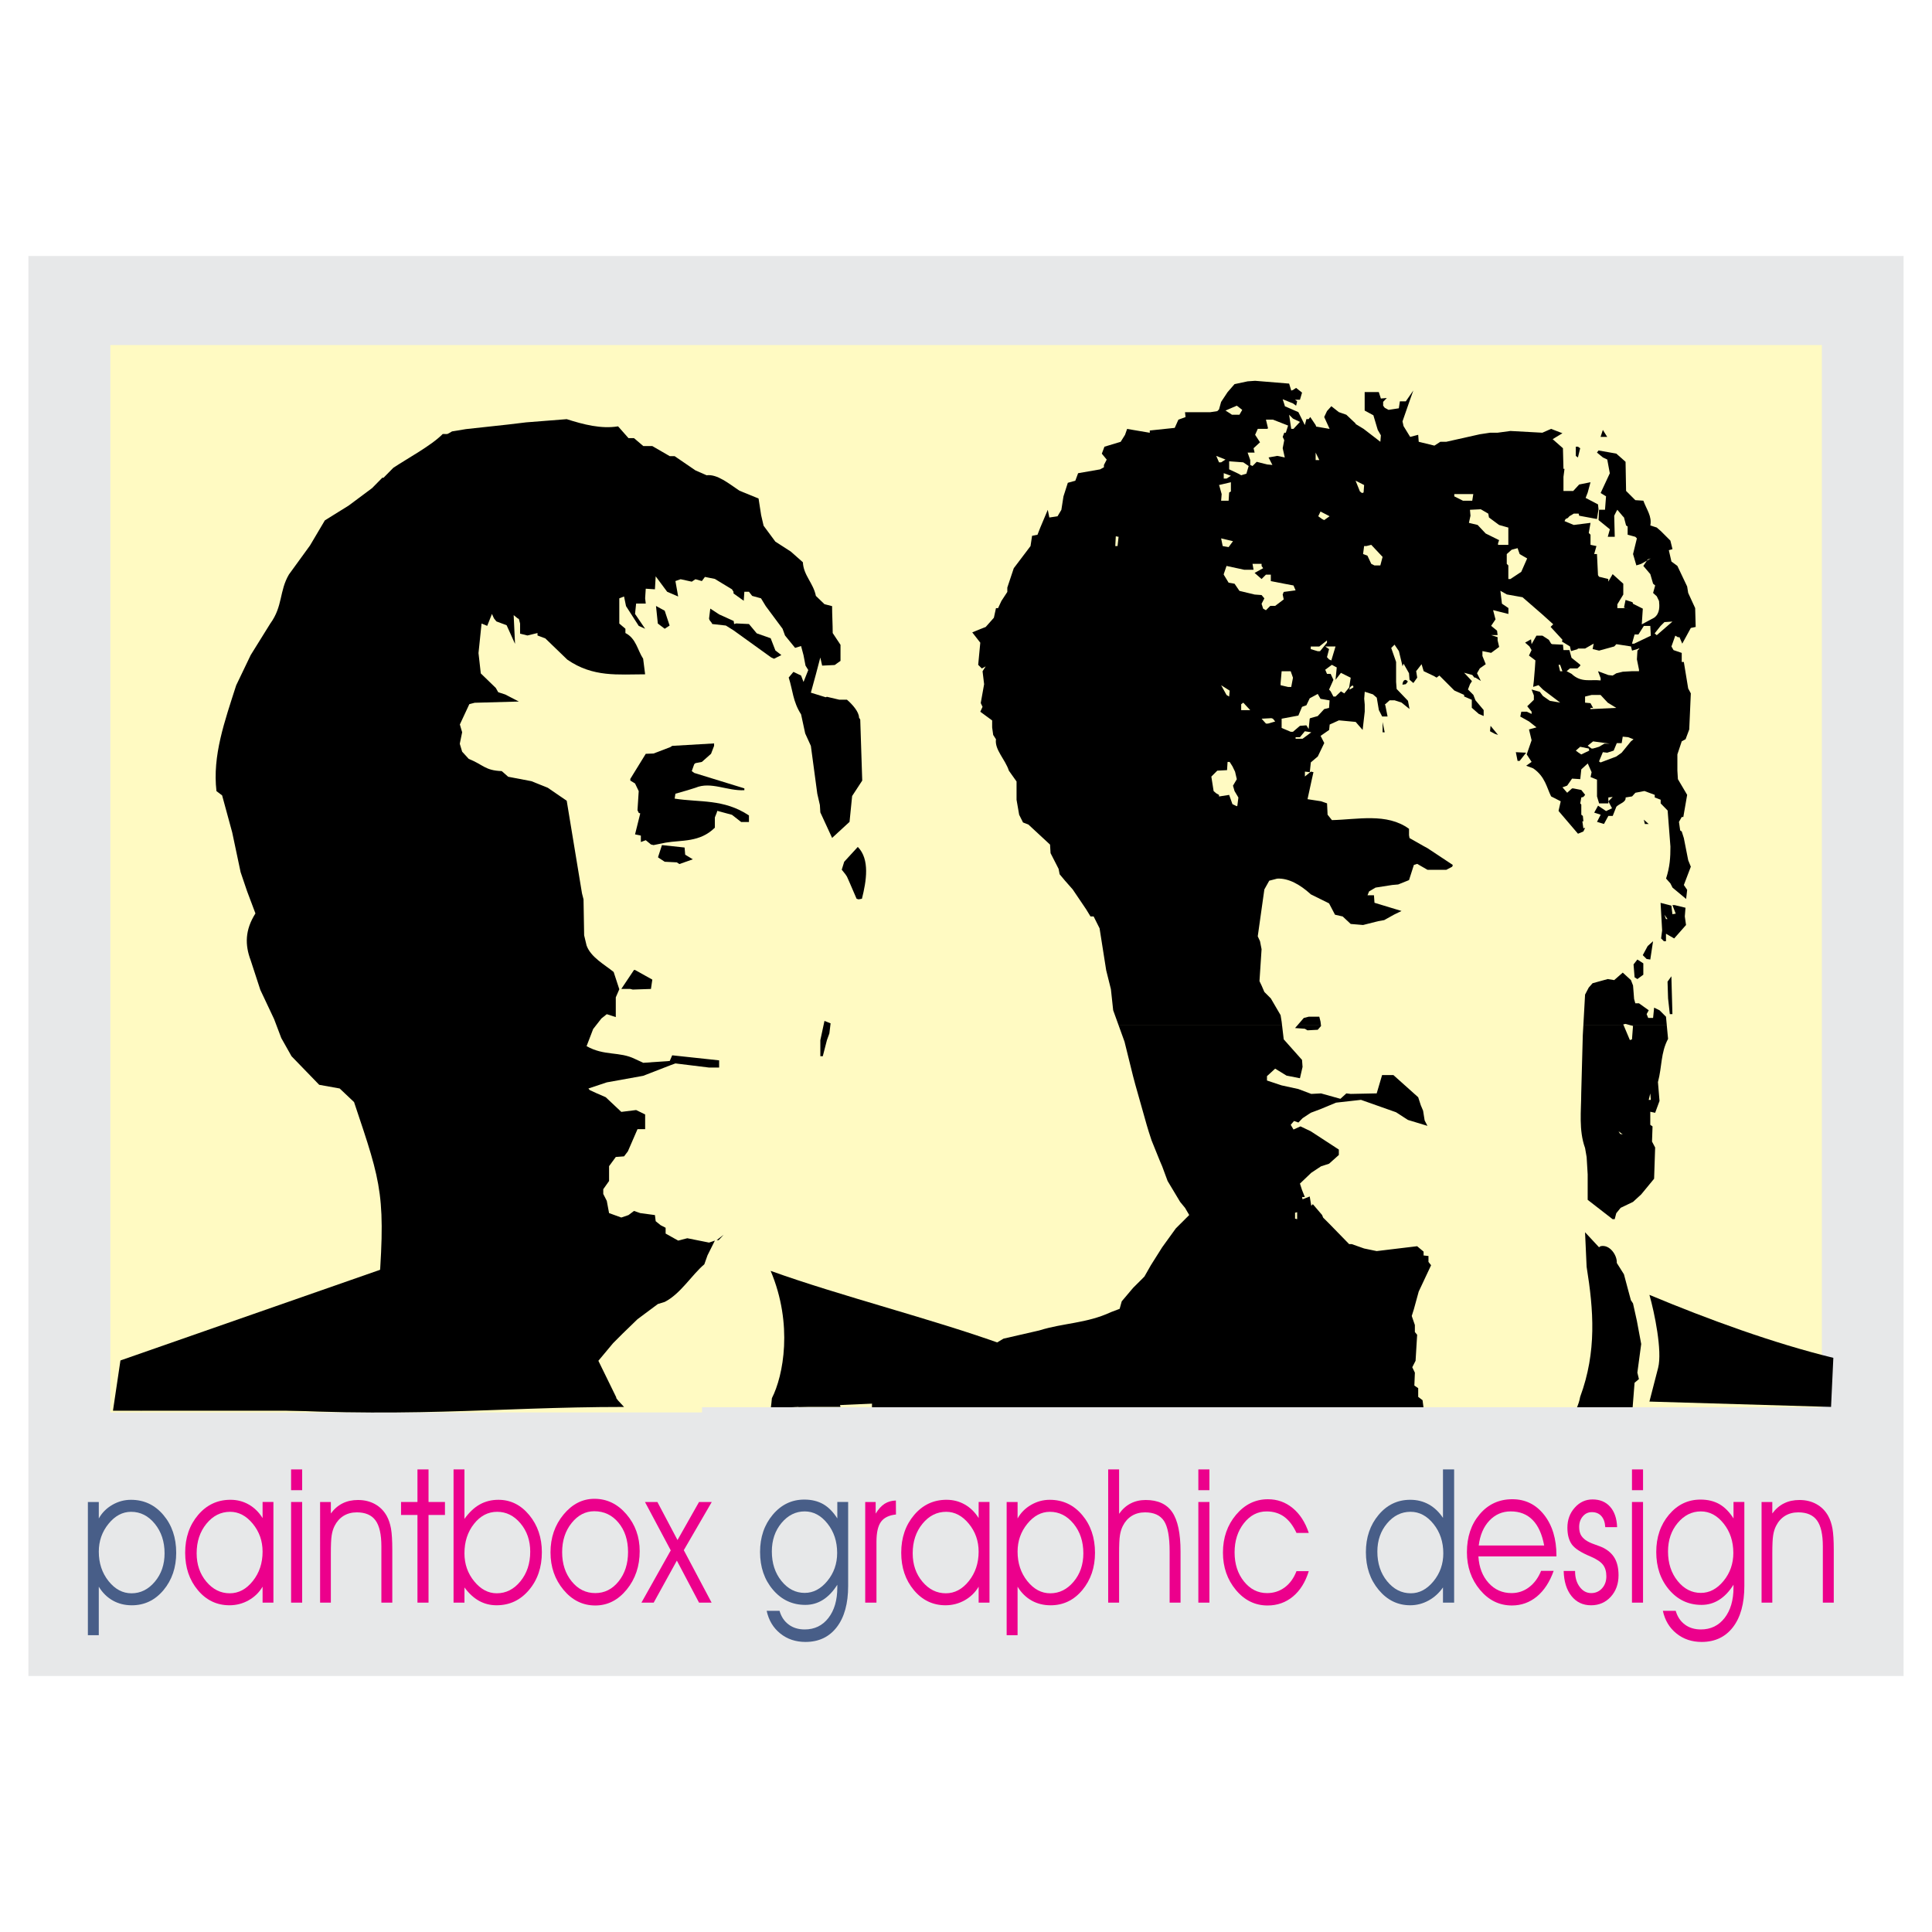 <?xml version="1.0" encoding="utf-8"?>
<!-- Generator: Adobe Illustrator 13.0.0, SVG Export Plug-In . SVG Version: 6.00 Build 14948)  -->
<!DOCTYPE svg PUBLIC "-//W3C//DTD SVG 1.0//EN" "http://www.w3.org/TR/2001/REC-SVG-20010904/DTD/svg10.dtd">
<svg version="1.0" id="Layer_1" xmlns="http://www.w3.org/2000/svg" xmlns:xlink="http://www.w3.org/1999/xlink" x="0px" y="0px"
	 width="192.756px" height="192.756px" viewBox="0 0 192.756 192.756" enable-background="new 0 0 192.756 192.756"
	 xml:space="preserve">
<g>
	<polygon fill-rule="evenodd" clip-rule="evenodd" fill="#FFFFFF" points="0,0 192.756,0 192.756,192.756 0,192.756 0,0 	"/>
	<polygon fill-rule="evenodd" clip-rule="evenodd" fill="#E7E8E9" points="2.834,167.215 189.921,167.215 189.921,25.541 
		2.834,25.541 2.834,167.215 	"/>
	<polygon fill-rule="evenodd" clip-rule="evenodd" fill="#FFFAC2" points="11.01,140.918 181.77,140.918 181.77,34.425 
		11.01,34.425 11.01,140.918 	"/>
	<path fill-rule="evenodd" clip-rule="evenodd" d="M111.609,102.309l0.584,1.617l0.853,3.445l0.227,0.852l1.131,4.002l0.209,0.695
		l0.278,0.854l0.591,1.461l0.261,0.645l0.209,0.486l0.54,1.461l1.252,2.088l0.487,0.592l0.418,0.715l-1.34,1.338l-1.357,1.879
		l-1.131,1.793l-0.644,1.131l-0.417,0.418l-0.714,0.713l-1.131,1.34l-0.209,0.748l-0.87,0.33c-2.418,1.131-4.784,1.078-7.15,1.826
		l-3.566,0.818l-0.904,0.539l-2.314,0.418c-3.341,0.592-6.525,1.027-9.865,1.566l-0.278,30.48l0.278-0.156v0.156h37.494
		l-0.175-0.365l-1.183-0.539l-0.539-0.156c0,0,0,0-0.053-0.227c0,0,0,0,0-0.104l-0.695-0.436l-0.053-1.393v-0.766l0.436-0.416
		l0.956-0.766l0.383,0.643l0.053,0.975l0.644,0.436c0.278-0.695-0.261-1.287-0.748-2.002l0.278-1.34c0,0,0,0-0.174-0.051
		l-0.053-0.922l-0.8-0.906l-0.331-1.617c-0.208-1.305,0.209-2.801-0.383-4.211l-0.261-0.486l-0.209-0.695l-0.487-0.801l-0.052-0.488
		l0.801,0.541c2.853-0.053,5.602-0.541,8.455,0.104l1.131-0.209l0.227-0.436l0.417-0.59l0.278-0.541l0.487-2.801c0,0,0,0,0.156,0
		l0.923-0.695l2.035,0.156l0.644,0.209l1.079,0.383l0.052,0.486l0.87,0.697l0.922,0.486l1.062,1.184l1.409,0.801l0.435-0.418
		l0.592-0.279l0.262-0.904v-2.801l-0.645-0.279v-0.852c0,0,0,0-0.209,0.156l0.105-1.025l-0.384-0.541l-0.156-0.434v-1.828
		l-0.104-0.799l-0.435-0.332v-0.869l-0.383-0.262l0.052-1.287l-0.261-0.539l0.33-0.645l0.157-2.592l-0.227-0.277v-0.697
		l-0.312-0.904l0.208-0.66l0.487-1.775l1.235-2.627l-0.261-0.33v-0.592l-0.487-0.053v-0.383l-0.644-0.539l-2.749,0.33l-1.287,0.156
		l-1.253-0.26l-1.235-0.436c0,0,0,0-0.261,0l-1.948-2l-0.645-0.645c0,0,0,0-0.104-0.26l0,0l-0.923-1.08l-0.156,0.156l-0.156-0.922
		l-0.714,0.279c0,0,0,0-0.052-0.227c0,0,0,0,0.278,0l-0.278-0.695l-0.209-0.645l1.131-1.078l0.974-0.645l0.801-0.26l0.975-0.871
		v-0.539l-2.802-1.826l-1.026-0.488l-0.695,0.314l-0.278-0.471l0.33-0.383l0.435,0.156l0.418-0.434l0.817-0.539l0.975-0.367
		l1.549-0.643l2.487-0.279l3.497,1.236l1.184,0.766l1.948,0.592l-0.278-0.541l-0.156-0.973l-0.227-0.539l-0.261-0.801l-2.471-2.211
		h-1.131l-0.539,1.828c0,0,0,0-0.122,0l-2.471,0.051l-0.435-0.051l-0.592,0.539l-1.932-0.539l-0.974,0.051l-1.288-0.486l-1.67-0.365
		l-1.462-0.486v-0.436l0.818-0.748l1.131,0.695l1.34,0.262l0.261-1.131l-0.052-0.697l-1.827-2.053l-0.164-1.391H111.609
		L111.609,102.309z M129.434,102.309l-0.225,0.26l0.975,0.07l0.261,0.156l1.026-0.053l0.33-0.383l-0.006-0.051H129.434
		L129.434,102.309z M157.971,102.309l-0.055,0.973l-0.157,5.812c0,1.723-0.261,3.67,0.384,5.445l0.156,0.904l0.104,1.723v2.541
		l2.487,1.93h0.209l0.156-0.592l0.436-0.539l1.235-0.592l0.817-0.748l1.287-1.564l0.104-3.115l-0.312-0.592l0.052-1.514
		c0,0,0,0-0.226-0.156c0,0,0,0,0-0.227v-1.078l0.486,0.105l0.436-1.184l-0.157-1.879c0.418-1.566,0.262-2.906,1.01-4.314
		l-0.127-1.34h-3.558l0.188,0.051l-0.104,1.34l-0.209,0.07l-0.617-1.461H157.971L157.971,102.309z M136.864,166.559l0.209-0.643
		l1.287-0.418l0.435-0.609l0.766-0.053l0.905-0.904l1.287-0.922c0.069,0,0.069,0,0.069,0l0.592-0.801l0.696-0.174l0.487-0.643
		l0.486-0.156l2.471-2.697l0.801-0.904h0.278l0.695-0.924l1.026-0.922l2.314-6.246l1.079-1.826l0.435-0.486l1.774-2.645l0.487-0.488
		c0.644-1.723,1.932-3.113,2.21-4.732c1.67-4.523,1.339-8.664,0.644-12.979l-0.156-3.445l1.392,1.496
		c0.156-0.104,0.156-0.104,0.156-0.104c0.922-0.209,1.67,0.922,1.618,1.67l0.713,1.131l0.418,1.566l0.278,1.025l0.209,0.314
		l0.383,1.723l0.435,2.33l-0.383,2.854l0.156,0.645l-0.435,0.365l-0.365,4.645l-0.278,3.984l-0.418-0.643l-0.487,1.078l-0.713-0.053
		l-0.365,0.748c-0.104,0.053-0.104,0.053-0.104,0.053l-0.661,0.748l0.539,1.184h-0.695l-0.644,0.225l-0.384,0.488l0.175,0.418
		l2.418-0.471l0.383-0.922l2.035,1.393l1.357,1.564l1.079,4.037l0.261,0.539l0.209,0.539l0.608,2.541
		c0.104,0.051,0.104,0.051,0.104,0.051l0.487,1.566l0.592,0.488l0.312,0.799l2.593,1.289l0.696,0.59l0.644,0.818l-1.444-0.818
		l-0.487-0.051l-2.436-1.393l-0.104,3.236l-2.418-0.07l-9.865-0.365l-1.774-0.766h-0.487l-1.079,0.227l-1.13-0.227l-0.748-0.26
		c0-0.156,0-0.156,0-0.156l-0.157,0.416l-0.922,0.662l-0.209,0.469h-11.97H136.864L136.864,166.559z M149.304,166.402l0.052-0.486
		l0.54-0.105l0.33-0.312l0.053-0.662l0.312,0.383l2.54,0.436c0.157-0.156,0.157-0.156,0.157-0.156l2.54,0.418l1.67,0.643h-8.194
		V166.402L149.304,166.402z M124.042,164.732L124.042,164.732l0.261,0.104L124.042,164.732L124.042,164.732z M128.565,163.879
		l-0.592-0.869l-0.748-0.486l-0.713-0.748c0-0.105,0-0.105,0-0.105l-1.132-1.025l-0.904-1.463l-0.33-0.26h0.591
		c1.409,0.643,2.314,2.471,3.341,3.602l0.922,1.355h-0.226H128.565L128.565,163.879z M152.053,161.566l0.104,0.051L152.053,161.566
		L152.053,161.566z M152.262,161.184l-0.104-2.488l-0.748-0.209v-0.852h0.539l0.261-0.436l0.818-0.053
		c0.156-0.174,0.156-0.174,0.156-0.174l0.695,0.174l-1.339,3.393l-0.175,0.592L152.262,161.184L152.262,161.184z M103.251,159.564
		l-0.104-0.383h0.539l0.853-0.26l1.079-0.156c0.052,0.156,0.052,0.156,0.052,0.156l-1.565,0.486l-0.592,0.262L103.251,159.564
		L103.251,159.564z M157.272,151.371l0.052-0.539l0.053-0.418l0.591-0.227l0.331,0.922l-0.331,0.262h-0.47H157.272L157.272,151.371z
		 M120.006,148.205l-0.104-0.279l-0.766-0.365l-0.157-0.33l-1.774-0.436v-0.592c-0.174-0.104-0.174-0.104-0.174-0.104l-0.365-0.436
		l0.209-0.436h-0.923v-1.061l0.975-0.227c0.104-0.053,0.104-0.053,0.104-0.053l1.026,0.209h1.079v0.922l0.766,1.619l0.104,0.801
		l0.261,0.713L120.006,148.205L120.006,148.205z M179.629,147.072l-1.34-0.434l1.826,0.104l-0.278,0.488L179.629,147.072
		L179.629,147.072z M169.347,142.062v-0.869l0.904,0.434l-0.695,0.436H169.347L169.347,142.062z M129.209,121.584v-0.59
		c0.209-0.053,0.209-0.053,0.209-0.053v0.695L129.209,121.584L129.209,121.584z M161.639,113.129l-0.156-0.26l0.418,0.312
		L161.639,113.129L161.639,113.129z M164.492,109.736l0.157-0.643l0.052,0.643H164.492L164.492,109.736z M161.309,147.717
		l0.052-0.748L161.309,147.717L161.309,147.717z M178.289,146.309l-0.539-0.262L178.289,146.309L178.289,146.309z"/>
	<path fill-rule="evenodd" clip-rule="evenodd" d="M111.609,102.309l-0.547-1.514l-0.227-2.105l-0.469-1.879l-0.661-4.193
		l-0.592-1.183l0,0c-0.313,0-0.313,0-0.313,0l-0.435-0.713l-1.34-1.983l-0.766-0.87l-0.539-0.644l-0.104-0.539l-0.801-1.566
		l-0.052-0.853l-2.157-2.001l-0.539-0.208l-0.384-0.766l-0.261-1.496v-1.827l-0.766-1.079c-0.365-1.131-1.443-2.105-1.287-3.131
		l-0.278-0.435l-0.104-0.748v-0.696l-1.183-0.87l0.226-0.487l-0.174-0.365c0-0.052,0-0.052,0-0.052l0.33-1.844l-0.156-1.288
		l0.313-0.487l-0.383,0.208l-0.365-0.365l0.209-2.209l-0.801-1.026l0.801-0.331l0.539-0.209l0.817-0.922l0.209-0.957
		c0.209,0,0.209,0,0.209,0l0.33-0.713l0.592-0.905v-0.435l0.644-1.931l1.671-2.209l0.156-1.026l0.539-0.104l0.278-0.713l0.748-1.774
		l0.157,0.766l0.817-0.122l0.383-0.644l0.209-1.34l0.435-1.357l0.748-0.209l0.278-0.748l2.192-0.382l0.383-0.209
		c0-0.227,0-0.227,0-0.227l0.278-0.539l-0.487-0.591l0.261-0.696l1.618-0.487l0.436-0.696l0.208-0.591l2.262,0.383
		c0-0.226,0-0.226,0-0.226l2.488-0.261l0.365-0.817l0.714-0.261l-0.053-0.487h1.671h0.853l0.695-0.104
		c0.174-0.174,0.174-0.174,0.174-0.174l0.209-0.748l0.644-0.974l0.696-0.8l1.305-0.278l0.748-0.053l3.393,0.278l0.209,0.696
		C129,38.909,129,38.909,129,38.909c0.313-0.208,0.313-0.208,0.313-0.208l0.592,0.47l-0.209,0.713h-0.487l0.209,0.156
		c-0.104,0.435-0.104,0.435-0.104,0.435L129,40.249l-1.026-0.417l0.209,0.644c0,0.052,0,0.052,0,0.052l1.356,0.591l0.645,1.288
		l0.156-0.592c0.227,0,0.227,0,0.227,0c0.156-0.208,0.156-0.208,0.156-0.208l0.539,0.8c0.053,0.156,0.053,0.156,0.053,0.156
		l1.34,0.227l-0.54-1.183l0.278-0.592l0.435-0.487l0.749,0.591l0.748,0.261l0.922,0.87c0,0.052,0,0.052,0,0.052l0.8,0.487
		l1.671,1.287l0.052-0.644l-0.312-0.539l-0.436-1.461l-0.869-0.47v-1.844h0.66h0.749l0.208,0.644l0.592-0.052l-0.365,0.383v0.383
		c0.156,0.209,0.156,0.209,0.156,0.209l0.383,0.208l1.026-0.157l0.104-0.696h0.592l0.748-1.079l-0.383,1.079l-0.696,2.001
		l0.104,0.47l0.661,1.079l0.801-0.209l0.052,0.696l1.566,0.383l0.591-0.383h0.592l3.341-0.748l1.026-0.156h0.748l1.287-0.174
		l3.184,0.174l0.87-0.383l1.132,0.435l-0.975,0.591l1.026,0.905l0.052,2.053c0.104,0,0.104,0,0.104,0l-0.104,0.8v1.41h0.975
		l0.592-0.644l1.131-0.227l-0.278,1.026l-0.209,0.539l1.235,0.645l0.052,0.487l-0.156,0.974l-1.774-0.331
		c-0.053-0.209-0.053-0.209-0.053-0.209h-0.487l-0.435,0.261c-0.156,0.174-0.156,0.174-0.156,0.174
		c-0.227,0.104-0.227,0.104-0.227,0.104c-0.104,0.209-0.104,0.209-0.104,0.209l0.922,0.383l1.671-0.209l-0.175,1.009
		c0.175,0.174,0.175,0.174,0.175,0.174v1.009l0.591,0.122l-0.226,0.8c0.278,0,0.278,0,0.278,0l0.104,2.105
		c0.104,0.157,0.104,0.157,0.104,0.157l0.922,0.227v0.261l0.435-0.748l1.062,0.957v0.382v0.696l-0.592,0.975v0.383h0.818
		l0.539,0.208l-0.696-0.261l0.157-0.766l0.695,0.227c0.053,0.156,0.053,0.156,0.053,0.156l0.974,0.487l-0.104,1.566l1.234-0.662
		c0.592-0.417,0.54-1.183,0.487-1.67l-0.226-0.47l-0.366-0.331l0.209-0.748c-0.209-0.174-0.209-0.174-0.209-0.174l-0.277-0.957
		l-0.696-0.818l0.435-0.644l0.313-0.104l-0.957,0.54l-0.487,0.156l-0.33-1.131l0.383-1.566c-0.157-0.156-0.157-0.156-0.157-0.156
		l-0.766-0.209v-0.818c-0.156-0.104-0.156-0.104-0.156-0.104l-0.209-0.8c-0.121-0.122-0.121-0.122-0.121-0.122l-0.54-0.644
		c-0.104,0.174-0.104,0.174-0.104,0.174l-0.209,0.417l0.053,2.105h-0.696l0.209-0.749l-1.131-0.922l0.053-1.026h0.592l0.104-1.34
		l-0.539-0.331l0.922-1.983c0,0.052,0,0.052,0,0.052l-0.261-1.409l-0.435-0.209l-0.592-0.487c0.156-0.209,0.156-0.209,0.156-0.209
		l1.774,0.313l0.923,0.817l0.052,2.906l0.922,0.922l0.801,0.052c0.33,0.905,0.87,1.548,0.696,2.471l0.644,0.208l0.435,0.383
		l0.922,0.922l0.209,0.852l-0.365,0.104l0.261,1.131l0.592,0.435l0.975,2.053l0.104,0.644l0.696,1.514l0.052,1.879l-0.486,0.104
		l-0.853,1.565l-0.278-0.643c-0.157,0-0.157,0-0.157,0c-0.261-0.157-0.261-0.157-0.261-0.157l-0.383,1.079l0.209,0.365l0.817,0.278
		v0.905c0.209,0,0.209,0,0.209,0l0.435,2.645l0.262,0.487l-0.157,3.601l-0.365,0.975l-0.383,0.208l-0.435,1.305v1.618l0.052,0.853
		l0.923,1.566l-0.383,2.209h-0.157l-0.278,0.487l0.122,0.853c0.156,0.104,0.156,0.104,0.156,0.104l0.209,0.661l0.435,2.209
		l0.262,0.644l-0.696,1.827l0.331,0.487l-0.104,0.905l-1.357-1.131l-0.209-0.417l-0.435-0.487c0.383-1.183,0.435-2.105,0.435-3.184
		l-0.278-3.602l-0.695-0.713v-0.365l-0.592-0.226c0-0.261,0-0.261,0-0.261l-1.026-0.383l-0.905,0.174l-0.33,0.365l-0.644,0.104
		c0.052,0.487-0.592,0.591-0.923,0.922l-0.365,0.922h-0.435l-0.436,0.8l-0.695-0.209l0.365-0.713l-0.644-0.208l0.383-0.696l0.8,0.54
		l0.592-0.278l-0.365-0.696l0.435-0.435l0.47-0.417l-0.47,0.417l-0.435,0.052v0.591h-0.922l-0.209-0.696v-0.54v-1.131l-0.644-0.261
		l0.104-0.487l-0.383-0.87l-0.645,0.592l-0.104,0.974l-0.818-0.052l-0.487,0.696l-0.469,0.174l0.469,0.54l0.487-0.435
		c0.122,0,0.122,0,0.122,0l0.8,0.156l0.384,0.487c-0.175,0.209-0.175,0.209-0.175,0.209c-0.209,0.052-0.209,0.052-0.209,0.052
		l-0.104,0.591c0.104,0.122,0.104,0.122,0.104,0.122v1.009c0.157,0.122,0.157,0.122,0.157,0.122l0.052,0.539
		c-0.104,0-0.104,0-0.104,0l0.104,0.696c0.175-0.052,0.175-0.052,0.175-0.052c-0.175,0.366-0.175,0.366-0.175,0.366l-0.539,0.226
		l-1.932-2.262c0-0.052,0-0.052,0-0.052l0.209-0.922l-0.957-0.487c-0.435-0.853-0.591-1.983-1.792-2.801l-0.695-0.261l0.539-0.382
		l-0.487-0.748l0.487-1.41l-0.104-0.435l-0.156-0.644l0.748-0.208l-0.748-0.591l-0.87-0.487l0.104-0.487h0.539l0.487,0.226
		c0-0.226,0-0.226,0-0.226l-0.436-0.54l0.662-0.644v-0.435l-0.227-0.592l0.817,0.227l0.313,0.417l0.696,0.487l1.026,0.174
		l-1.723-1.305l-0.435-0.435l-0.54,0.174l0.07-0.591l0.104-1.253l0.053-0.8l-0.644-0.487l0.261-0.54l-0.209-0.365l-0.435-0.383
		l0.592-0.331l0.052,0.487l0.487-0.853h0.591l0.645,0.417l0.226,0.382c0.104,0.053,0.104,0.053,0.104,0.053l1.079,0.052l0.052,0.539
		h0.592l0.209,0.766l0.87,0.696c0,0.104,0,0.104,0,0.104c-0.278,0.261-0.278,0.261-0.278,0.261h-0.749l-0.33,0.278l0.487,0.261
		c0.974,0.922,1.896,0.539,2.905,0.661c0-0.226,0-0.226,0-0.226l-0.261-0.696l1.026,0.383l0.435,0.052l0.365-0.226l0.645-0.157
		l0.922-0.052h0.695c0-0.156,0-0.156,0-0.156l-0.208-1.027l0.052-0.87l0.209-0.209c-0.104,0-0.104,0-0.104,0
		c-0.104,0.052-0.104,0.052-0.104,0.052l-0.539,0.157l-0.104-0.417l-1.462-0.226c-0.209,0.226-0.209,0.226-0.209,0.226l-1.513,0.417
		l-0.644-0.157l0.104-0.54l-0.852,0.487h-0.766c0.052,0.052,0.052,0.052,0.052,0.052l-0.696,0.209l-0.104-0.47l-0.8-0.487
		c0.053-0.174,0.053-0.174,0.053-0.174l-0.592-0.644l-0.592-0.644l0.261-0.261l-1.079-0.975l-1.982-1.722l-1.566-0.279l-0.644-0.365
		l0.156,1.288l0.645,0.435v0.591l-1.515-0.383c0,0.052,0,0.052,0,0.052l0.227,0.87l-0.435,0.644l0.591,0.487l0.053,0.435h-0.644
		l0.644,0.209c0,0.313,0,0.313,0,0.313l0.156,0.661l-0.8,0.591l-0.87-0.174v0.487l0.331,0.818l-0.592,0.417l-0.278,0.487
		l0.383,0.766l-0.54-0.331c-0.104,0-0.104,0-0.104,0c-0.208-0.261-0.208-0.261-0.208-0.261l-0.818-0.226l0.766,0.818
		c0,0.052,0,0.052,0,0.052c-0.174,0.261-0.174,0.261-0.174,0.261l-0.209,0.539l0.54,0.54l0.208,0.54l0.818,0.974v0.592l-0.487-0.209
		l-0.696-0.609v-0.8l-0.766-0.331v-0.522v0.365l-0.974-0.435l-1.496-1.497l-0.278,0.209c-0.262-0.157-0.262-0.157-0.262-0.157
		l-1.026-0.487l-0.209-0.696l-0.539,0.696l0.104,0.644l-0.383,0.54l-0.383-0.331l-0.052-0.644l-0.54-0.957
		c-0.104,0.261-0.104,0.261-0.104,0.261l-0.365-1.514l-0.435-0.644l-0.331,0.331l0.487,1.392v2l0.053,0.696l1.131,1.183l0.156,0.818
		l-0.8-0.644l-0.696-0.226h-0.487l-0.487,0.435c0.053,0.052,0.053,0.052,0.053,0.052l0.226,1.131h-0.539l-0.33-0.644l-0.209-1.235
		l-0.383-0.331l-0.817-0.261l-0.053,0.696l0.053,0.592v0.696l-0.209,1.827l-0.696-0.8l-1.67-0.157l-0.922,0.418l-0.053,0.539
		l-0.853,0.592l0.365,0.713l-0.644,1.34l-0.696,0.592l-0.104,0.974l-0.487-0.052v0.487l0.591-0.487
		c0.262,0.052,0.262,0.052,0.262,0.052l-0.157,0.696l-0.435,2.001l1.356,0.208l0.592,0.209l0.053,1.131l0.435,0.54
		c2.522-0.052,5.48-0.748,7.69,0.87v0.644l0.052,0.279l1.409,0.8l0.383,0.208l2.522,1.67c-0.052,0.174-0.052,0.174-0.052,0.174
		l-0.592,0.313h-1.879l-1.026-0.591l-0.331,0.104l-0.486,1.514l-1.079,0.435l-0.592,0.052l-1.67,0.261l-0.644,0.383l-0.157,0.383
		h0.645l0.052,0.748l2.697,0.818l-0.749,0.365L138.1,91.8l-0.592,0.104l-1.514,0.383l-1.235-0.104l-0.8-0.748l-0.766-0.174
		l-0.592-1.131l-1.827-0.905c-0.052-0.052-0.052-0.052-0.052-0.052c-1.026-0.922-2.157-1.566-3.288-1.514l-0.801,0.208l-0.487,0.87
		l-0.66,4.68l0.226,0.487l0.156,0.8l-0.209,3.184l0.209,0.436l0.278,0.643l0.645,0.645l0.974,1.67l0.104,0.645l0.045,0.383H111.609
		L111.609,102.309z M129.434,102.309l0.646-0.748l0.487-0.123c0.104,0,0.104,0,0.104,0h0.956l0.122,0.488l0.046,0.383H129.434
		L129.434,102.309z M157.971,102.309l0.172-3.08l0.364-0.695l0.384-0.436l1.513-0.418l0.644,0.105l0.854-0.748l0.817,0.748
		l0.209,0.539l0.052,0.643l0.053,0.697l0.121,0.434c0.157,0,0.157,0,0.157,0c0.208,0,0.208,0,0.208,0l0.975,0.697l-0.209,0.383
		l0.157,0.383h0.486l0.104-1.027l0.54,0.262l0.644,0.643l0,0l0.082,0.871h-3.558l-0.561-0.156c0,0,0,0-0.227,0.051l0.044,0.105
		H157.971L157.971,102.309z M166.598,101.178l-0.174-1.566l-0.053-1.67l0.383-0.539l0.104,3.775H166.598L166.598,101.178z
		 M163.083,97.506l-0.104-1.287l0.383-0.487l0.592,0.383v1.131l-0.592,0.435L163.083,97.506L163.083,97.506z M164.283,95.679
		l-0.383-0.383l0.487-0.904l0.539-0.487l-0.277,1.827L164.283,95.679L164.283,95.679z M166.006,93.905l-0.278-0.278l0.104-0.8
		l-0.156-2.749l1.078,0.278l0.104,0.853l0.331-0.052l-0.331-0.853c0.227,0,0.227,0,0.227,0l1.078,0.261l-0.069,0.87l0.122,0.853
		l-1.184,1.34l-0.817-0.47v0.748H166.006L166.006,93.905z M166.215,91.695l-0.156-0.435l0.312,0.435H166.215L166.215,91.695z
		 M164.109,82.213l-0.104-0.435l0.487,0.435H164.109L164.109,82.213z M123.397,80.438l-0.435-0.208l-0.33-0.922l-1.01,0.157
		c0-0.157,0-0.157,0-0.157c-0.278-0.157-0.278-0.157-0.278-0.157c-0.261-0.226-0.261-0.226-0.261-0.226l-0.227-1.444l0.592-0.592
		l0.975-0.052l0.052-0.818c0.209,0,0.209,0,0.209,0l0.278,0.435l0,0l0.261,0.54l0.174,0.748l-0.382,0.644l0.156,0.54l0.383,0.644
		l-0.104,0.817L123.397,80.438L123.397,80.438z M160.612,76.02v0.052V76.02L160.612,76.02z M159.534,75.967L159.534,75.967
		l0.383-0.922l0.435,0.052l0.644-0.209l0.313-0.748h0.487l0.104-0.644l0.539,0.052l0.539,0.209l-0.261,0.208l-0.922,1.131
		l-0.54,0.383l-1.565,0.592L159.534,75.967L159.534,75.967z M151.409,75.915l-0.174-0.87l1.026,0.052l-0.645,0.818H151.409
		L151.409,75.915z M157.498,75.097l-0.278-0.209l0.436-0.382l0.852,0.174c0.053,0.208,0.053,0.208,0.053,0.208l-0.801,0.383
		L157.498,75.097L157.498,75.097z M158.786,74.68l-0.383-0.278l0.539-0.435l1.67,0.226h-0.539l-0.539,0.313l-0.592,0.174H158.786
		L158.786,74.68z M129.261,73.549h0.436l0.487-0.591l0.644,0.104l-0.87,0.644h-0.696V73.549L129.261,73.549z M149.147,73.218
		l-0.487-0.261l0.052-0.54l0.749,0.905L149.147,73.218L149.147,73.218z M128.774,73.01l-0.905-0.383v-0.922l1.67-0.313l0.366-0.87
		l0.435-0.157l0.331-0.696l0.417-0.226l0.383-0.209l0.278,0.487l0.905,0.157l-0.053,0.748l-0.487,0.122l-0.644,0.696l-0.748,0.208
		c-0.052,0.052-0.052,0.052-0.052,0.052l-0.104,1.027l-0.227-0.366l-0.644,0.052L129,73.01H128.774L128.774,73.01z M137.942,73.062
		v-1.026l0.209,1.026H137.942L137.942,73.062z M126.304,72.192l-0.436-0.487l0.975-0.052c0.156,0.052,0.156,0.052,0.156,0.052
		c0.227,0.279,0.227,0.279,0.227,0.279l-0.713,0.208H126.304L126.304,72.192z M123.833,70.852v-0.591
		c0.209-0.157,0.209-0.157,0.209-0.157l0.695,0.748h-0.748H123.833L123.833,70.852z M158.682,70.626h0.261l-0.261-0.47l-0.539-0.052
		v-0.609l0.644-0.157h0.904l0.713,0.766l0.853,0.522l-2.574,0.122V70.626L158.682,70.626z M133.036,69.495l-0.278-0.522
		c-0.156-0.174-0.156-0.174-0.156-0.174l0.435-0.974l-0.278-0.591h-0.365l-0.174-0.417l0.661-0.487l0.487,0.261l-0.122,1.235
		l0.539-0.696l0.975,0.487l-0.156,0.974l-0.487,0.592l-0.331-0.209l-0.539,0.522H133.036L133.036,69.495z M122.371,69.338
		l-0.539-0.974l0.853,0.54l-0.052,0.591L122.371,69.338L122.371,69.338z M125.659,68.799L125.659,68.799l0.209,0.174L125.659,68.799
		L125.659,68.799z M134.654,68.799c-0.104-0.208,0.436-0.643,0.365-0.208L134.654,68.799L134.654,68.799z M128.513,68.538
		l-0.748-0.174c0-0.208,0-0.208,0-0.208l0.104-1.184h0.905L129,67.616l-0.174,0.922h-0.052H128.513L128.513,68.538z M139.926,68.312
		c0-0.313,0.227-0.696,0.54-0.313c-0.209,0.261-0.209,0.261-0.209,0.261L139.926,68.312L139.926,68.312z M155.654,66.972
		l-0.157-0.644c0.157,0,0.157,0,0.157,0l0.227,0.644H155.654L155.654,66.972z M132.602,65.789l-0.209-0.226l0.209-0.801
		l-0.383-0.261h1.026l-0.418,1.392L132.602,65.789L132.602,65.789z M131.471,64.972l-0.696-0.209c0-0.261,0-0.261,0-0.261h0.853
		l0.766-0.609c0,0.226,0,0.226,0,0.226l-0.695,0.853H131.471L131.471,64.972z M162.822,64.223L162.822,64.223l0.261-0.922h0.383
		l0.539-0.853h0.645l0.052,0.975l-1.67,0.8H162.822L162.822,64.223z M165.084,63.197L165.084,63.197l0.592-0.748l0.383-0.382
		l0.8-0.052l-1.565,1.357L165.084,63.197L165.084,63.197z M126.025,60.727L126.025,60.727l-0.157-0.487l0.278-0.54l-0.278-0.331
		l-0.695-0.052l-1.514-0.365l-0.487-0.713l-0.592-0.104l-0.487-0.801c0-0.052,0-0.052,0-0.052l0.278-0.818l1.775,0.383h0.383h0.539
		l-0.104-0.591h0.904c0,0.208,0,0.208,0,0.208c0.157,0.226,0.157,0.226,0.157,0.226l-0.853,0.47l0.695,0.609l0.436-0.436h0.487
		v0.644l1.339,0.261l0.923,0.174l0.208,0.487l-1.183,0.157c-0.104,0.261-0.104,0.261-0.104,0.261l0.104,0.487l-0.853,0.644h-0.487
		l-0.435,0.435L126.025,60.727L126.025,60.727z M150.487,57.769v-1.357c-0.157-0.156-0.157-0.156-0.157-0.156v-0.975l0.487-0.435
		l0.592-0.156l0.208,0.591l0.748,0.435l-0.591,1.339l-1.079,0.714H150.487L150.487,57.769z M136.812,56.255l-0.383-0.818
		l-0.435-0.157l0.104-0.8c0.226,0,0.226,0,0.226,0l0.487-0.122l1.079,1.148c0.052,0.052,0.052,0.052,0.052,0.052l-0.226,0.853
		h-0.592L136.812,56.255L136.812,56.255z M121.988,54.48L121.988,54.48l-0.156-0.766l1.184,0.279l-0.436,0.591l-0.312-0.052
		L121.988,54.48L121.988,54.48z M111.271,54.48l0.052-0.974c0.278,0.052,0.278,0.052,0.278,0.052l-0.104,0.922H111.271
		L111.271,54.48z M149.461,54.202l0.104-0.313l-1.339-0.662l-0.801-0.852l-0.87-0.209l0.156-0.713l-0.052-0.591l1.079-0.052
		l0.748,0.435l0.069,0.383l1.009,0.748l0.923,0.261v1.723c-0.262,0-0.262,0-0.262,0h-0.765V54.202L149.461,54.202z M131.906,51.784
		l-0.384-0.278l0.227-0.47l0.905,0.47l-0.54,0.383L131.906,51.784L131.906,51.784z M145.963,49.957l-0.869-0.435
		c0-0.226,0-0.226,0-0.226h1.896l-0.104,0.661h-0.714H145.963L145.963,49.957z M121.832,49.957l0.053-0.661l-0.209-0.748
		c-0.053-0.157-0.053-0.157-0.053-0.157l1.184-0.278v0.922c-0.174,0.104-0.174,0.104-0.174,0.104l-0.053,0.818h-0.539H121.832
		L121.832,49.957z M135.681,49.035l-0.435-1.079l0.853,0.435l-0.053,0.748l-0.156,0.052L135.681,49.035L135.681,49.035z
		 M122.093,47.748v-0.54l0.714,0.261l-0.436,0.278H122.093L122.093,47.748z M123.555,47.26l-0.922-0.435v-0.801l1.409,0.104
		l0.539,0.366l-0.227,0.765l-0.521,0.157L123.555,47.26L123.555,47.26z M124.737,46.39v-0.487l-0.261-0.748h0.696l-0.104-0.435
		l0.644-0.592l-0.487-0.748l0.262-0.591h0.921c0.105-0.052,0.105-0.052,0.105-0.052l-0.209-0.87h0.695l1.514,0.591l-0.226,0.713
		c-0.157,0-0.157,0-0.157,0l-0.156,0.417l0.156,0.331l-0.156,0.8l0.209,0.922l-0.748-0.156l-0.87,0.156l0.383,0.748l-0.54-0.052
		l-1.026-0.261l-0.417,0.418L124.737,46.39L124.737,46.39z M121.623,46.129l-0.278-0.644l0.923,0.365l-0.436,0.278H121.623
		L121.623,46.129z M131.262,45.903v-0.748l0.365,0.748h-0.156H131.262L131.262,45.903z M157.22,45.486v-0.922
		c0.209,0,0.209,0,0.209,0c0.227,0.157,0.227,0.157,0.227,0.157l-0.227,0.922L157.22,45.486L157.22,45.486z M159.69,43.589
		l0.227-0.696l0.435,0.696c-0.278,0-0.278,0-0.278,0H159.69L159.69,43.589z M128.826,42.789l-0.209-1.409L129,41.762l0.696,0.331
		l-0.644,0.696H128.826L128.826,42.789z M122.685,41.223l-0.417-0.261l1.13-0.487l0.54,0.417l-0.278,0.487h-0.748L122.685,41.223
		L122.685,41.223z"/>
	<polygon fill-rule="evenodd" clip-rule="evenodd" points="38.71,126.412 12.017,135.732 11.27,140.75 36.392,140.75 38.71,126.412 
			"/>
	<path fill-rule="evenodd" clip-rule="evenodd" d="M76.889,126.795c2.257,5.354,1.266,10.463,0.122,12.705
		c-0.03,0.32-0.061,0.656-0.107,0.992l20.424-0.916l2.715-5.445C93.072,131.613,83.829,129.295,76.889,126.795L76.889,126.795z"/>
	<path fill-rule="evenodd" clip-rule="evenodd" d="M164.563,129.189c0.504,1.754,1.297,5.598,0.87,7.275
		c-0.306,1.129-0.564,2.242-0.87,3.371l18.121,0.533l0.229-4.896C176.965,134.023,170.481,131.66,164.563,129.189L164.563,129.189z"
		/>
	<polygon fill-rule="evenodd" clip-rule="evenodd" points="42.829,49.613 44.201,50.727 42.432,50.727 42.829,49.613 	"/>
	<polygon fill-rule="evenodd" clip-rule="evenodd" points="65.632,62.212 65.449,60.458 66.318,60.931 66.807,62.411 66.318,62.731 
		65.632,62.212 	"/>
	<path fill-rule="evenodd" clip-rule="evenodd" d="M76.95,65.599l-3.752-2.7l-0.778-0.488l-1.357-0.152
		c-0.137-0.305-0.259-0.259-0.32-0.549l0.122-0.991l0.885,0.58l1.449,0.656l0.046,0.305c0.198-0.061,0.198-0.061,0.198-0.061
		l1.281,0.061l0.778,0.93l1.388,0.488l0.473,1.22l0.595,0.458l-0.732,0.366L76.95,65.599L76.95,65.599z"/>
	<polygon fill-rule="evenodd" clip-rule="evenodd" points="62.886,66.407 61.224,65.812 58.524,64.241 58.28,63.448 57.7,63.158 
		58.005,61.694 58.509,60.275 58.524,59.269 59.485,59.787 60.537,62.212 61.163,63.219 63.359,66.59 63.13,66.59 62.886,66.407 	
		"/>
	<path fill-rule="evenodd" clip-rule="evenodd" d="M64.945,84.253l-0.518-0.427l-0.488,0.183v-0.641l-0.58-0.122l0.519-2.09
		c-0.153-0.061-0.153-0.061-0.153-0.061c-0.122-0.259-0.122-0.259-0.122-0.259l0.122-1.907l-0.366-0.762l-0.473-0.29
		c0-0.168,0-0.168,0-0.168l1.541-2.501l0.778-0.03l1.678-0.641c0.183-0.122,0.183-0.122,0.183-0.122l4.179-0.244
		c0,0.244,0,0.244,0,0.244l-0.305,0.793l-0.915,0.809l-0.641,0.122c-0.122,0.107-0.122,0.107-0.122,0.107l-0.244,0.686
		c0.244,0.183,0.244,0.183,0.244,0.183l5.003,1.541c0,0.183,0,0.183,0,0.183c-1.724,0.091-3.325-0.9-4.881-0.244l-0.778,0.244
		l-1.22,0.351l-0.076,0.488c2.501,0.396,4.881,0,7.413,1.678v0.656h-0.778l-0.915-0.717l-1.464-0.396
		c-0.061,0.198-0.061,0.198-0.061,0.198l-0.183,0.458v1.021c-1.51,1.495-3.325,1.221-4.912,1.495l-1.205,0.244L64.945,84.253
		L64.945,84.253z"/>
	<path fill-rule="evenodd" clip-rule="evenodd" d="M67.523,86.038l-1.205-0.061l-0.656-0.427c0-0.061,0-0.061,0-0.061l0.381-1.175
		l2.258,0.244l0.061,0.717l0.763,0.458l-1.342,0.473L67.523,86.038L67.523,86.038z"/>
	<path fill-rule="evenodd" clip-rule="evenodd" d="M47.786,88.905v-0.9l-1.418-0.335l1.434-0.656l1.022,0.473
		c0,0.183,0,0.183,0,0.183c0.138,0.244,0.138,0.244,0.138,0.244l-0.351,0.991h-0.625H47.786L47.786,88.905z"/>
	<path fill-rule="evenodd" clip-rule="evenodd" d="M85.461,89.668l-0.717-1.663L84.5,87.457c-0.152-0.229-0.152-0.229-0.152-0.229
		l-0.366-0.458l0.244-0.793l1.357-1.479c1.22,1.235,0.854,3.417,0.412,5.17l-0.336,0.061L85.461,89.668L85.461,89.668z"/>
	<polygon fill-rule="evenodd" clip-rule="evenodd" points="46.001,95.769 45.681,95.296 45.772,93.726 46.306,92.795 45.681,92.795 
		46.001,90.949 48.258,89.485 48.96,89.256 49.219,89.729 48.701,92.017 47.008,94.748 46.581,95.769 46.306,95.769 46.001,95.769 	
		"/>
	<path fill-rule="evenodd" clip-rule="evenodd" d="M62.886,98.668h-0.9l1.266-1.892c0.107,0,0.107,0,0.107,0l1.723,0.96
		l-0.137,0.932l-1.815,0.061L62.886,98.668L62.886,98.668z"/>
	<polygon fill-rule="evenodd" clip-rule="evenodd" points="81.846,105.379 81.846,103.777 82.258,101.855 82.868,102.1 
		82.746,103.105 82.502,103.777 82.09,105.379 81.846,105.379 	"/>
	<polygon fill-rule="evenodd" clip-rule="evenodd" points="71.504,123.729 72.191,123.195 71.703,123.729 71.504,123.729 	"/>
	<polygon fill-rule="evenodd" clip-rule="evenodd" points="79.68,140.369 79.101,138.951 78.627,137.213 78.841,133.23 
		80.062,133.994 81.8,136.725 82.09,137.486 82.609,137.914 83.737,139.943 83.859,140.369 79.924,140.369 79.68,140.369 	"/>
	<path fill-rule="evenodd" clip-rule="evenodd" d="M22.206,140.369l-8.19,0.352c2.715-2.182,12.583-5.477,15.161-7.307l8.496-3.295
		c0.87-10.859,0.473-11.744-2.349-20.164l-1.434-1.357l-2.044-0.367l-2.761-2.852l-1.022-1.814l-0.717-1.893l-1.373-2.912
		l-0.961-2.945c-0.58-1.541-0.58-3.02,0.473-4.683l-0.838-2.227l-0.641-1.891l-0.839-3.966l-1.006-3.691l-0.564-0.427
		c-0.412-3.539,0.808-6.94,1.967-10.555l1.449-3.02l1.953-3.142c1.266-1.739,0.885-3.234,1.861-4.896l2.104-2.898l1.48-2.501
		l2.379-1.479l2.333-1.739l1.022-1.037c0.122,0,0.122,0,0.122,0l0.977-0.992c1.373-0.915,3.813-2.227,4.927-3.371
		c0.641,0,0.351,0.061,0.93-0.259l1.388-0.229l4.21-0.458l1.785-0.214l4.057-0.32c1.678,0.534,3.432,0.992,5.125,0.717l1.037,1.174
		h0.549l0.931,0.793h0.899l1.739,1.007h0.488l2.074,1.418l1.113,0.488c1.068-0.137,2.227,0.839,3.28,1.541l1.906,0.778l0.259,1.663
		l0.244,1.053l1.174,1.586l1.541,0.992l1.205,1.067c0.061,1.312,1.038,2.06,1.297,3.356l0.854,0.824l0.763,0.198
		c0,0.9,0.061,1.8,0.061,2.685l0.778,1.174v1.602l-0.58,0.412l-1.251,0.061l-0.183-0.809l-0.442,1.678L80.9,69.107l1.479,0.458
		c0.122-0.046,0.122-0.046,0.122-0.046l1.235,0.29H84.5c0.519,0.442,1.205,1.205,1.205,1.785c0.122,0.198,0.122,0.198,0.122,0.198
		l0.198,6.086l-1.007,1.541l-0.259,2.578l-1.739,1.602l-1.175-2.547L81.8,80.318l-0.259-1.129L80.9,74.415l-0.564-1.236
		l-0.412-1.906c-0.823-1.281-0.823-2.395-1.235-3.676l0.473-0.564l0.762,0.366l0.244,0.641l0.473-1.19l-0.274-0.442l-0.199-1.037
		l-0.244-0.916l-0.595,0.183l-1.007-1.235l-0.244-0.671L76.4,60.474l-0.473-0.778l-0.885-0.244l-0.32-0.412h-0.458l-0.061,0.899
		l-1.022-0.732c0-0.167,0-0.167,0-0.167c-0.152-0.244-0.152-0.244-0.152-0.244l-1.708-1.037L70.33,57.56l-0.305,0.412l-0.641-0.183
		l-0.366,0.244l-1.113-0.244l-0.519,0.183l0.274,1.541l-1.098-0.473L65.418,57.5l-0.076,1.296l-0.915-0.061l-0.062,0.961
		l0.062,0.519h-0.961l-0.107,1.037l1.006,1.479l-0.641-0.29l-1.266-1.968l-0.198-0.961l-0.473,0.183v2.517l0.61,0.519v0.427
		c1.068,0.534,1.205,1.708,1.769,2.562l0.198,1.556c-2.7,0-5.186,0.32-7.764-1.464l-2.196-2.12l-0.778-0.29c0-0.244,0-0.244,0-0.244
		l-1.006,0.244l-0.732-0.183v-1.007l-0.122-0.458c-0.123-0.061-0.123-0.061-0.123-0.061l-0.396-0.32l0.137,2.868l-0.839-1.861
		l-1.021-0.381l-0.244-0.305l-0.199-0.442l-0.473,1.19l-0.564-0.229l-0.305,2.944l0.229,2.029l1.495,1.449l0.244,0.427l0.702,0.229
		l1.358,0.702l-4.408,0.122l-0.534,0.138l-0.946,2.028l0.229,0.778l-0.229,1.113c0,0.061,0,0.061,0,0.061l0.229,0.763l0.656,0.717
		c1.479,0.595,1.617,1.159,3.295,1.22l0.641,0.564l2.318,0.442l1.632,0.656l1.891,1.296l1.525,9.244l0.152,0.595l0.061,3.584
		l0.244,1.022c0.427,1.175,1.785,1.892,2.7,2.639l0.564,1.723l-0.351,0.809v1.969l-0.9-0.291l-0.534,0.428l-0.824,1.053
		l-0.656,1.709c1.785,1.006,3.264,0.502,4.835,1.281l0.824,0.381l2.639-0.184l0.244-0.564l4.683,0.504v0.717h-1.007l-3.355-0.412
		l-0.503,0.184l-2.715,1.053l-3.63,0.654l-1.83,0.611c0.122,0.152,0.122,0.152,0.122,0.152l0.656,0.305l0.946,0.412l1.556,1.465
		l1.48-0.184l0.899,0.441v1.465h-0.762l-0.961,2.213l-0.381,0.502l-0.824,0.061l-0.671,0.916v1.48l-0.58,0.822v0.473l0.351,0.688
		l0.229,1.221l1.22,0.441l0.717-0.244l0.549-0.412l0.625,0.215l1.464,0.197l0.076,0.611l0.488,0.396l0.503,0.258v0.58l1.251,0.701
		l0.885-0.229c0.061,0,0.061,0,0.061,0l2.136,0.428l0.58-0.199l-0.732,1.465l-0.32,0.9c-1.251,1.053-2.364,2.943-3.951,3.752
		l-0.687,0.213l-2.028,1.51l-1.465,1.42l-0.976,0.977l-1.464,1.754l1.784,3.645c0,0.076,0,0.076,0,0.076
		c0.183,0.244,0.183,0.244,0.183,0.244l0.595,0.641c-13.271,0-21.736,1.252-39.689,0l-0.168-0.137L22.206,140.369L22.206,140.369z"
		/>
	<polygon fill-rule="evenodd" clip-rule="evenodd" fill="#E7E8E9" points="70.04,140.4 184.865,140.4 184.865,167.027 
		70.04,167.027 70.04,140.4 	"/>
	<path fill-rule="evenodd" clip-rule="evenodd" fill="#485E88" d="M8.768,149.854h1.089v1.645c0.313-0.566,0.763-1.02,1.343-1.355
		c0.583-0.34,1.205-0.508,1.863-0.508c1.303,0,2.382,0.504,3.235,1.512c0.854,1.006,1.282,2.264,1.282,3.771
		c0,1.475-0.423,2.713-1.266,3.727c-0.846,1.01-1.9,1.514-3.163,1.514c-0.701,0-1.333-0.158-1.895-0.473
		c-0.562-0.318-1.028-0.775-1.4-1.381V159v1.494v2.648H8.768V149.854L8.768,149.854z M9.857,154.809
		c0,1.145,0.324,2.123,0.971,2.936c0.648,0.812,1.413,1.219,2.291,1.219c0.905,0,1.681-0.387,2.328-1.156
		c0.648-0.77,0.972-1.713,0.972-2.832c0-1.174-0.327-2.158-0.977-2.953c-0.65-0.795-1.438-1.189-2.363-1.189
		c-0.851,0-1.603,0.398-2.251,1.195C10.181,152.824,9.857,153.75,9.857,154.809L9.857,154.809z"/>
	<path fill-rule="evenodd" clip-rule="evenodd" fill="#485E88" d="M77.775,160.713c0.169,0.586,0.471,1.041,0.91,1.367
		c0.439,0.328,0.971,0.49,1.6,0.49c0.982,0,1.772-0.381,2.363-1.141c0.594-0.764,0.891-1.779,0.891-3.053v-0.266
		c-0.417,0.664-0.894,1.166-1.426,1.502c-0.535,0.34-1.122,0.508-1.766,0.508c-1.295,0-2.372-0.504-3.23-1.512
		c-0.856-1.006-1.285-2.262-1.285-3.762c0-1.48,0.423-2.721,1.271-3.727c0.845-1.004,1.895-1.506,3.142-1.506
		c0.728,0,1.357,0.154,1.887,0.455c0.53,0.307,1.001,0.783,1.408,1.428v-1.645h1.081v8.377c0,1.754-0.377,3.125-1.132,4.109
		c-0.757,0.986-1.798,1.479-3.126,1.479c-0.977,0-1.814-0.279-2.516-0.844s-1.153-1.318-1.356-2.262H77.775L77.775,160.713z
		 M77.007,154.791c0,1.174,0.321,2.156,0.961,2.947s1.413,1.186,2.317,1.186c0.851,0,1.606-0.395,2.259-1.189
		s0.979-1.727,0.979-2.797c0-1.145-0.321-2.121-0.963-2.928c-0.645-0.811-1.402-1.217-2.275-1.217c-0.899,0-1.67,0.387-2.315,1.156
		C77.329,152.719,77.007,153.666,77.007,154.791L77.007,154.791z"/>
	<path fill-rule="evenodd" clip-rule="evenodd" fill="#485E88" d="M143.998,154.975c0-1.143-0.327-2.121-0.978-2.928
		c-0.65-0.811-1.415-1.215-2.293-1.215c-0.91,0-1.688,0.385-2.337,1.154c-0.647,0.77-0.971,1.711-0.971,2.822
		c0,1.176,0.326,2.16,0.977,2.957s1.437,1.197,2.363,1.197c0.851,0,1.603-0.4,2.259-1.197
		C143.671,156.969,143.998,156.039,143.998,154.975L143.998,154.975z M143.966,151.441v-2.236v-2.602h1.113v13.291h-1.113v-1.516
		c-0.389,0.559-0.867,0.994-1.442,1.309c-0.576,0.314-1.184,0.471-1.828,0.471c-1.244,0-2.291-0.512-3.142-1.533
		c-0.854-1.021-1.279-2.277-1.279-3.76c0-1.473,0.42-2.713,1.263-3.719c0.841-1.008,1.895-1.512,3.158-1.512
		c0.68,0,1.298,0.152,1.854,0.461S143.577,150.854,143.966,151.441L143.966,151.441z"/>
	<path fill-rule="evenodd" clip-rule="evenodd" fill="#EC008C" d="M26.198,154.809c0-1.064-0.327-1.992-0.979-2.787
		s-1.408-1.189-2.259-1.189c-0.926,0-1.713,0.395-2.363,1.189c-0.65,0.795-0.977,1.779-0.977,2.953c0,1.119,0.324,2.062,0.971,2.832
		c0.648,0.77,1.427,1.156,2.336,1.156c0.878,0,1.644-0.406,2.293-1.219C25.871,156.932,26.198,155.953,26.198,154.809
		L26.198,154.809z M26.198,158.305c-0.345,0.58-0.811,1.031-1.4,1.361c-0.588,0.328-1.223,0.492-1.903,0.492
		c-1.263,0-2.317-0.504-3.158-1.51c-0.843-1.008-1.263-2.25-1.263-3.73c0-1.502,0.431-2.756,1.29-3.77
		c0.859-1.01,1.935-1.514,3.228-1.514c0.664,0,1.271,0.156,1.825,0.471c0.554,0.314,1.014,0.766,1.381,1.355v-1.607h1.081v10.041
		h-1.081V158.305L26.198,158.305z"/>
	<path fill-rule="evenodd" clip-rule="evenodd" fill="#EC008C" d="M30.147,148.676h-1.105v-2.072h1.105V148.676L30.147,148.676z
		 M29.042,159.895v-10.041h1.105v10.041H29.042L29.042,159.895z"/>
	<path fill-rule="evenodd" clip-rule="evenodd" fill="#EC008C" d="M31.936,149.854h1.073v1.143c0.34-0.457,0.733-0.795,1.18-1.012
		c0.447-0.223,0.958-0.33,1.534-0.33c0.631,0,1.194,0.137,1.688,0.41c0.496,0.275,0.886,0.666,1.172,1.178
		c0.198,0.359,0.34,0.779,0.428,1.266c0.085,0.482,0.128,1.195,0.128,2.139v5.248H38.05v-5.621c0-1.188-0.195-2.047-0.583-2.582
		c-0.391-0.537-1.015-0.805-1.871-0.805c-0.503,0-0.942,0.119-1.322,0.352c-0.377,0.234-0.677,0.57-0.896,1.008
		c-0.137,0.273-0.233,0.586-0.286,0.938c-0.057,0.348-0.083,0.959-0.083,1.828v4.883h-1.073V149.854L31.936,149.854z"/>
	<polygon fill-rule="evenodd" clip-rule="evenodd" fill="#EC008C" points="41.65,159.895 41.65,151.148 40.012,151.148 
		40.012,149.854 41.65,149.854 41.65,146.604 42.755,146.604 42.755,149.854 44.393,149.854 44.393,151.148 42.755,151.148 
		42.755,159.895 41.65,159.895 	"/>
	<path fill-rule="evenodd" clip-rule="evenodd" fill="#EC008C" d="M46.338,146.604v4.189v0.748c0.466-0.65,0.974-1.131,1.528-1.441
		c0.554-0.309,1.175-0.465,1.86-0.465c1.212,0,2.237,0.508,3.078,1.523c0.837,1.016,1.258,2.252,1.258,3.707
		c0,1.502-0.428,2.76-1.287,3.773c-0.856,1.012-1.932,1.52-3.23,1.52c-0.637,0-1.22-0.146-1.75-0.441
		c-0.533-0.297-1.017-0.742-1.456-1.338v1.516h-1.089v-13.291H46.338L46.338,146.604z M46.338,154.975
		c0,1.072,0.327,2.004,0.977,2.797c0.65,0.795,1.399,1.191,2.245,1.191c0.926,0,1.713-0.4,2.363-1.197s0.977-1.781,0.977-2.957
		c0-1.111-0.324-2.053-0.971-2.822c-0.648-0.77-1.424-1.154-2.329-1.154c-0.904,0-1.675,0.4-2.31,1.205
		C46.657,152.838,46.338,153.818,46.338,154.975L46.338,154.975z"/>
	<path fill-rule="evenodd" clip-rule="evenodd" fill="#EC008C" d="M56.085,154.861c0,1.16,0.316,2.129,0.948,2.91
		c0.634,0.783,1.418,1.172,2.36,1.172c0.923,0,1.699-0.389,2.328-1.172c0.626-0.781,0.939-1.756,0.939-2.924
		c0-1.188-0.319-2.162-0.953-2.926c-0.634-0.764-1.44-1.146-2.417-1.146c-0.878,0-1.633,0.393-2.262,1.178
		S56.085,153.707,56.085,154.861L56.085,154.861z M54.924,154.885c0-1.475,0.434-2.732,1.3-3.779c0.867-1.047,1.895-1.57,3.083-1.57
		c1.247,0,2.312,0.514,3.193,1.543c0.88,1.027,1.322,2.254,1.322,3.678c0,1.496-0.431,2.773-1.293,3.832
		c-0.864,1.059-1.908,1.59-3.136,1.59c-1.25,0-2.307-0.521-3.171-1.559S54.924,156.34,54.924,154.885L54.924,154.885z"/>
	<polygon fill-rule="evenodd" clip-rule="evenodd" fill="#EC008C" points="65.588,149.854 67.595,153.65 69.742,149.854 
		71.013,149.854 68.222,154.662 70.997,159.895 69.742,159.895 67.531,155.703 65.219,159.895 63.996,159.895 66.921,154.682 
		64.349,149.854 65.588,149.854 	"/>
	<path fill-rule="evenodd" clip-rule="evenodd" fill="#EC008C" d="M87.445,159.895h-1.122v-10.041h1.043v1.158
		c0.271-0.445,0.568-0.77,0.889-0.979c0.324-0.205,0.699-0.314,1.127-0.326l0.008,1.395c-0.696,0.072-1.193,0.314-1.493,0.727
		c-0.302,0.412-0.452,1.078-0.452,2.004V159.895L87.445,159.895z"/>
	<path fill-rule="evenodd" clip-rule="evenodd" fill="#EC008C" d="M97.638,154.809c0-1.064-0.326-1.992-0.979-2.787
		c-0.653-0.795-1.408-1.189-2.259-1.189c-0.926,0-1.712,0.395-2.363,1.189s-0.977,1.779-0.977,2.953
		c0,1.119,0.324,2.062,0.972,2.832s1.426,1.156,2.336,1.156c0.877,0,1.643-0.406,2.293-1.219S97.638,155.953,97.638,154.809
		L97.638,154.809z M97.638,158.305c-0.345,0.58-0.811,1.031-1.399,1.361c-0.589,0.328-1.223,0.492-1.903,0.492
		c-1.263,0-2.318-0.504-3.158-1.51c-0.843-1.008-1.263-2.25-1.263-3.73c0-1.502,0.431-2.756,1.29-3.77
		c0.859-1.01,1.935-1.514,3.228-1.514c0.664,0,1.271,0.156,1.825,0.471s1.014,0.766,1.381,1.355v-1.607h1.082v10.041h-1.082V158.305
		L97.638,158.305z"/>
	<path fill-rule="evenodd" clip-rule="evenodd" fill="#EC008C" d="M100.435,149.854h1.09v1.645c0.312-0.566,0.763-1.02,1.343-1.355
		c0.584-0.34,1.205-0.508,1.863-0.508c1.303,0,2.382,0.504,3.235,1.512c0.854,1.006,1.282,2.264,1.282,3.771
		c0,1.475-0.424,2.713-1.267,3.727c-0.846,1.01-1.899,1.514-3.163,1.514c-0.701,0-1.333-0.158-1.895-0.473
		c-0.562-0.318-1.027-0.775-1.399-1.381V159v1.494v2.648h-1.09V149.854L100.435,149.854z M101.524,154.809
		c0,1.145,0.323,2.123,0.971,2.936c0.648,0.812,1.413,1.219,2.291,1.219c0.905,0,1.681-0.387,2.328-1.156
		c0.648-0.77,0.972-1.713,0.972-2.832c0-1.174-0.326-2.158-0.977-2.953s-1.438-1.189-2.363-1.189c-0.851,0-1.603,0.398-2.251,1.195
		C101.848,152.824,101.524,153.75,101.524,154.809L101.524,154.809z"/>
	<path fill-rule="evenodd" clip-rule="evenodd" fill="#EC008C" d="M110.564,146.604h1.089v4.43c0.318-0.457,0.701-0.801,1.148-1.033
		c0.446-0.23,0.947-0.346,1.501-0.346c1.213,0,2.096,0.4,2.649,1.209c0.554,0.807,0.832,2.117,0.832,3.93v5.102h-1.089v-5.119
		c0-1.455-0.188-2.467-0.564-3.035c-0.378-0.57-1.007-0.854-1.89-0.854c-0.503,0-0.942,0.119-1.322,0.352
		c-0.377,0.234-0.677,0.57-0.896,1.008c-0.137,0.273-0.232,0.586-0.286,0.938c-0.057,0.348-0.083,0.959-0.083,1.828v4.883h-1.089
		V146.604L110.564,146.604z"/>
	<path fill-rule="evenodd" clip-rule="evenodd" fill="#EC008C" d="M120.664,148.676h-1.105v-2.072h1.105V148.676L120.664,148.676z
		 M119.559,159.895v-10.041h1.105v10.041H119.559L119.559,159.895z"/>
	<path fill-rule="evenodd" clip-rule="evenodd" fill="#EC008C" d="M129.351,152.938c-0.34-0.729-0.754-1.268-1.241-1.621
		c-0.49-0.348-1.07-0.523-1.745-0.523c-0.889,0-1.644,0.393-2.262,1.178s-0.928,1.754-0.928,2.91s0.31,2.121,0.934,2.898
		c0.621,0.775,1.389,1.164,2.304,1.164c0.67,0,1.258-0.193,1.772-0.576c0.511-0.383,0.898-0.92,1.166-1.613h1.224
		c-0.335,1.09-0.859,1.932-1.576,2.529c-0.715,0.594-1.561,0.895-2.532,0.895c-1.249,0-2.304-0.518-3.163-1.549
		s-1.29-2.273-1.29-3.729c0-1.484,0.437-2.742,1.307-3.773c0.869-1.031,1.929-1.549,3.179-1.549c0.935,0,1.759,0.293,2.473,0.883
		c0.715,0.586,1.247,1.41,1.604,2.477H129.351L129.351,152.938z"/>
	<path fill-rule="evenodd" clip-rule="evenodd" fill="#EC008C" d="M155.286,155.283h-7.785c0.066,1.094,0.406,1.975,1.02,2.65
		c0.61,0.674,1.373,1.01,2.288,1.01c0.647,0,1.23-0.195,1.747-0.586c0.517-0.393,0.918-0.934,1.199-1.633h1.255
		c-0.396,1.113-0.955,1.963-1.672,2.559c-0.721,0.594-1.553,0.895-2.497,0.895c-1.256,0-2.317-0.521-3.185-1.561
		c-0.867-1.041-1.301-2.293-1.301-3.752c0-1.529,0.426-2.791,1.273-3.787c0.849-1,1.936-1.5,3.257-1.5
		c1.298,0,2.355,0.521,3.172,1.559c0.818,1.041,1.229,2.393,1.229,4.057V155.283L155.286,155.283z M154.062,154.195
		c-0.208-1.127-0.594-1.979-1.153-2.549c-0.56-0.568-1.287-0.854-2.187-0.854c-0.835,0-1.544,0.307-2.125,0.92
		c-0.58,0.613-0.934,1.439-1.064,2.482H154.062L154.062,154.195z"/>
	<path fill-rule="evenodd" clip-rule="evenodd" fill="#EC008C" d="M156.008,156.734h1.138v0.037c0,0.627,0.155,1.145,0.463,1.555
		c0.308,0.412,0.69,0.617,1.146,0.617c0.434,0,0.792-0.158,1.081-0.473c0.286-0.318,0.431-0.717,0.431-1.197
		s-0.112-0.865-0.34-1.158s-0.64-0.568-1.236-0.822c-0.955-0.396-1.581-0.801-1.873-1.213c-0.292-0.414-0.438-0.969-0.438-1.664
		c0-0.785,0.243-1.451,0.733-1.996c0.486-0.549,1.081-0.822,1.773-0.822c0.739,0,1.322,0.242,1.756,0.729
		c0.434,0.49,0.666,1.168,0.698,2.037h-1.183c-0.026-0.477-0.155-0.844-0.388-1.105c-0.233-0.262-0.552-0.393-0.953-0.393
		c-0.361,0-0.661,0.141-0.901,0.424c-0.241,0.283-0.361,0.635-0.361,1.057c0,0.299,0.051,0.547,0.149,0.754
		c0.099,0.201,0.263,0.385,0.492,0.551c0.209,0.152,0.515,0.299,0.916,0.439c0.398,0.141,0.666,0.242,0.803,0.309
		c0.538,0.268,0.934,0.623,1.188,1.068c0.254,0.445,0.38,1.01,0.38,1.697c0,0.863-0.26,1.58-0.776,2.146
		c-0.517,0.564-1.175,0.848-1.967,0.848c-0.812,0-1.461-0.309-1.954-0.926C156.292,158.613,156.035,157.781,156.008,156.734
		L156.008,156.734z"/>
	<path fill-rule="evenodd" clip-rule="evenodd" fill="#EC008C" d="M163.927,148.676h-1.104v-2.072h1.104V148.676L163.927,148.676z
		 M162.822,159.895v-10.041h1.104v10.041H162.822L162.822,159.895z"/>
	<path fill-rule="evenodd" clip-rule="evenodd" fill="#EC008C" d="M167.187,160.713c0.169,0.586,0.472,1.041,0.91,1.367
		c0.438,0.328,0.972,0.49,1.601,0.49c0.982,0,1.771-0.381,2.363-1.141c0.594-0.764,0.891-1.779,0.891-3.053v-0.266
		c-0.417,0.664-0.894,1.166-1.427,1.502c-0.535,0.34-1.121,0.508-1.766,0.508c-1.296,0-2.371-0.504-3.23-1.512
		c-0.856-1.006-1.284-2.262-1.284-3.762c0-1.48,0.423-2.721,1.271-3.727c0.846-1.004,1.896-1.506,3.143-1.506
		c0.728,0,1.356,0.154,1.887,0.455c0.529,0.307,1.001,0.783,1.407,1.428v-1.645h1.081v8.377c0,1.754-0.377,3.125-1.132,4.109
		c-0.757,0.986-1.798,1.479-3.126,1.479c-0.977,0-1.814-0.279-2.516-0.844s-1.153-1.318-1.356-2.262H167.187L167.187,160.713z
		 M166.419,154.791c0,1.174,0.321,2.156,0.961,2.947s1.413,1.186,2.317,1.186c0.851,0,1.605-0.395,2.259-1.189
		c0.652-0.795,0.979-1.727,0.979-2.797c0-1.145-0.321-2.121-0.964-2.928c-0.645-0.811-1.402-1.217-2.274-1.217
		c-0.899,0-1.67,0.387-2.315,1.156C166.74,152.719,166.419,153.666,166.419,154.791L166.419,154.791z"/>
	<path fill-rule="evenodd" clip-rule="evenodd" fill="#EC008C" d="M175.751,149.854h1.072v1.143c0.34-0.457,0.733-0.795,1.181-1.012
		c0.447-0.223,0.958-0.33,1.533-0.33c0.632,0,1.194,0.137,1.688,0.41c0.496,0.275,0.887,0.666,1.173,1.178
		c0.198,0.359,0.34,0.779,0.428,1.266c0.086,0.482,0.129,1.195,0.129,2.139v5.248h-1.09v-5.621c0-1.188-0.195-2.047-0.583-2.582
		c-0.391-0.537-1.015-0.805-1.87-0.805c-0.504,0-0.942,0.119-1.322,0.352c-0.378,0.234-0.678,0.57-0.896,1.008
		c-0.137,0.273-0.233,0.586-0.286,0.938c-0.057,0.348-0.084,0.959-0.084,1.828v4.883h-1.072V149.854L175.751,149.854z"/>
</g>
</svg>
